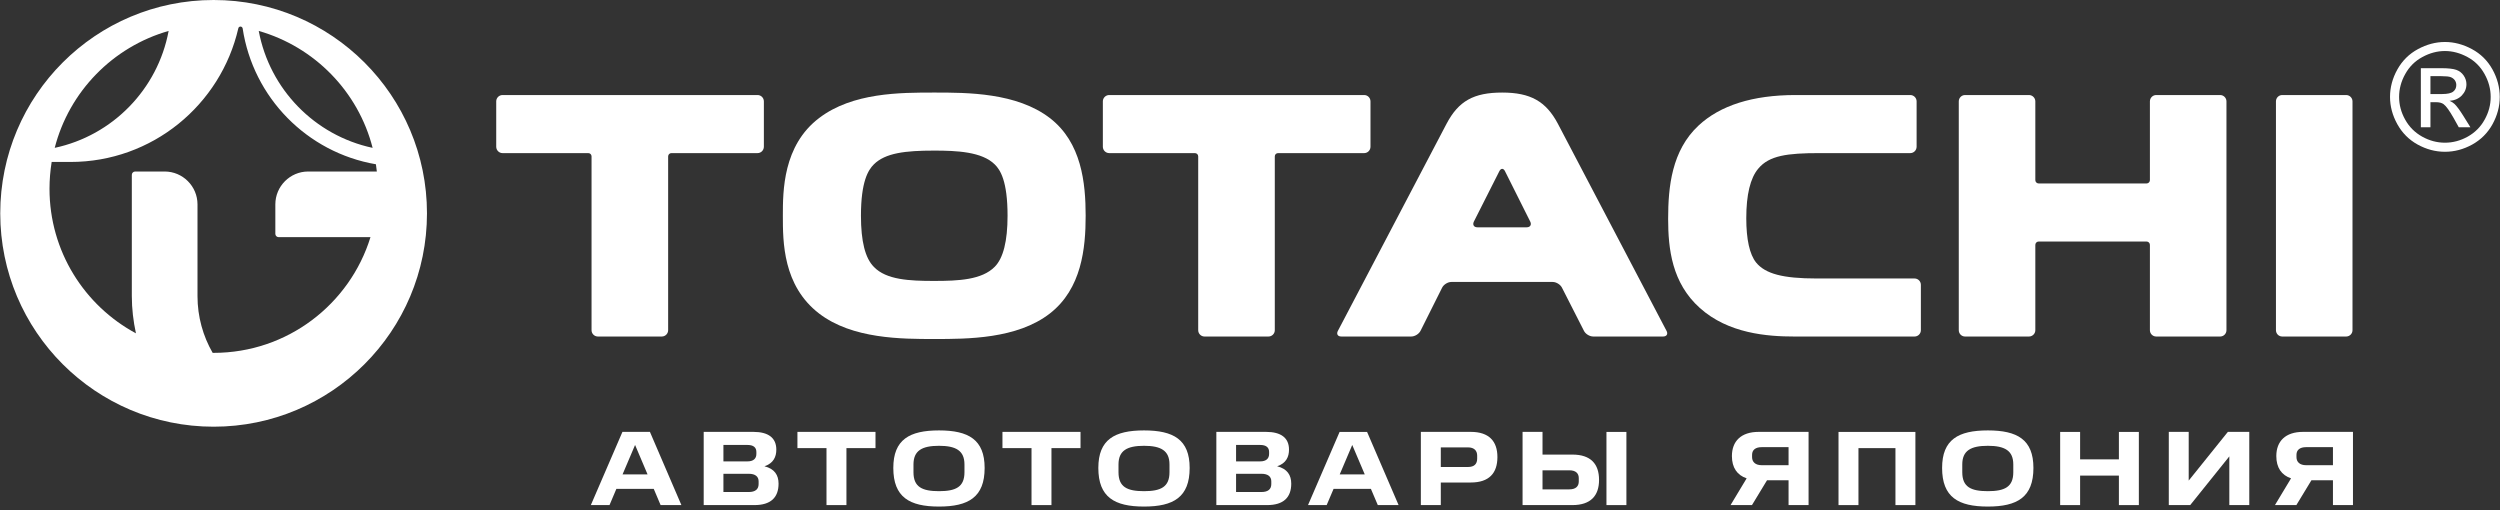 <?xml version="1.0" encoding="UTF-8"?> <svg xmlns="http://www.w3.org/2000/svg" width="343" height="70" viewBox="0 0 343 70" fill="none"><rect x="0" y="0" width="343" height="70" fill="#333333" stroke="none"/><g clip-path="url(#clip0_1226_252)"><g clip-path="url(#clip1_1226_252)"><g clip-path="url(#clip2_1226_252)"><path d="M85.399 59.254L81.064 69.298H83.625L84.567 67.071H89.693L90.635 69.298H93.488L89.169 59.254H85.399ZM87.132 61.048L88.846 65.09H85.414L87.132 61.048Z" fill="white"></path><path d="M104.082 66.416C104.082 67.141 103.603 67.504 102.746 67.504H99.253V65.004H102.746C103.618 65.004 104.082 65.382 104.082 66.038V66.416ZM99.253 61.048H102.57C103.356 61.048 103.774 61.381 103.774 62.006V62.283C103.774 62.938 103.341 63.301 102.57 63.301H99.253V61.048ZM104.883 63.971C106.118 63.563 106.511 62.676 106.511 61.688C106.511 60.07 105.407 59.254 103.371 59.254H96.547V69.298H103.512C105.74 69.298 106.818 68.265 106.818 66.355C106.818 65.176 106.264 64.319 104.883 63.971Z" fill="white"></path><path d="M109.408 61.481H113.395V69.298H116.131V61.481H120.118V59.254H109.408V61.481Z" fill="white"></path><path d="M132.325 64.788C132.325 66.809 131.145 67.389 128.832 67.389C126.504 67.389 125.329 66.809 125.329 64.788V63.725C125.329 61.82 126.504 61.164 128.832 61.164C131.145 61.164 132.325 61.82 132.325 63.725V64.788ZM128.832 59.053C124.79 59.053 122.562 60.303 122.562 64.204C122.562 68.22 124.79 69.5 128.832 69.5C132.864 69.5 135.092 68.22 135.092 64.204C135.092 60.303 132.864 59.053 128.832 59.053Z" fill="white"></path><path d="M137.537 61.481H141.524V69.298H144.26V61.481H148.247V59.254H137.537V61.481Z" fill="white"></path><path d="M160.454 64.788C160.454 66.809 159.274 67.389 156.961 67.389C154.633 67.389 153.458 66.809 153.458 64.788V63.725C153.458 61.82 154.633 61.164 156.961 61.164C159.274 61.164 160.454 61.82 160.454 63.725V64.788ZM156.961 59.053C152.919 59.053 150.691 60.303 150.691 64.204C150.691 68.22 152.919 69.5 156.961 69.5C160.993 69.5 163.221 68.22 163.221 64.204C163.221 60.303 160.993 59.053 156.961 59.053Z" fill="white"></path><path d="M174.422 66.416C174.422 67.141 173.944 67.504 173.082 67.504H169.589V65.004H173.082C173.959 65.004 174.422 65.382 174.422 66.038V66.416ZM169.589 61.048H172.911C173.697 61.048 174.12 61.381 174.12 62.006V62.283C174.12 62.938 173.682 63.301 172.911 63.301H169.589V61.048ZM175.224 63.971C176.459 63.563 176.852 62.676 176.852 61.688C176.852 60.07 175.748 59.254 173.707 59.254H166.883V69.298H173.853C176.081 69.298 177.159 68.265 177.159 66.355C177.159 65.176 176.605 64.319 175.224 63.971Z" fill="white"></path><path d="M183.808 65.091L185.527 61.049L187.246 65.091H183.808ZM183.793 59.26L179.459 69.299H182.019L182.967 67.072H188.087L189.035 69.299H191.887L187.563 59.26H183.793Z" fill="white"></path><path d="M202.668 62.923C202.668 63.623 202.305 64.072 201.403 64.072H197.678V61.381H201.403C202.29 61.381 202.668 61.859 202.668 62.515V62.923ZM201.796 59.254H194.941V69.298H197.678V66.199H201.796C204.295 66.199 205.445 64.929 205.445 62.706C205.445 60.539 204.295 59.254 201.796 59.254Z" fill="white"></path><path d="M216.608 66.053C216.608 66.708 216.214 67.141 215.312 67.141H211.633V64.526H215.312C216.214 64.526 216.608 64.959 216.608 65.599V66.053ZM215.736 62.369H211.633V59.254H208.896V69.298H215.736C218.235 69.298 219.39 68.018 219.39 65.846C219.39 63.639 218.235 62.369 215.736 62.369Z" fill="white"></path><path d="M220.406 59.26H223.143V69.299H220.406V59.26Z" fill="white"></path><path d="M245.39 61.35V63.825H241.695C240.864 63.825 240.385 63.402 240.385 62.721V62.399C240.385 61.713 240.879 61.35 241.695 61.35H245.39ZM237.618 62.575C237.618 64.158 238.334 65.191 239.639 65.629L237.432 69.298H240.37L242.436 65.891H245.39V69.298H248.136V59.254H241.287C238.868 59.254 237.618 60.539 237.618 62.575Z" fill="white"></path><path d="M252.244 69.299H254.981V61.482H260.056V69.299H262.793V59.26H252.244V69.299Z" fill="white"></path><path d="M276.224 64.788C276.224 66.809 275.045 67.389 272.732 67.389C270.403 67.389 269.224 66.809 269.224 64.788V63.725C269.224 61.82 270.403 61.164 272.732 61.164C275.045 61.164 276.224 61.82 276.224 63.725V64.788ZM272.732 59.053C268.685 59.053 266.457 60.303 266.457 64.204C266.457 68.22 268.685 69.5 272.732 69.5C276.764 69.5 278.986 68.22 278.986 64.204C278.986 60.303 276.764 59.053 272.732 59.053Z" fill="white"></path><path d="M290.713 63.025H285.391V59.26H282.654V69.299H285.391V65.252H290.713V69.299H293.45V59.26H290.713V63.025Z" fill="white"></path><path d="M300.29 65.937V59.254H297.559V69.298H300.497L305.864 62.615V69.298H308.601V59.254H305.663L300.29 65.937Z" fill="white"></path><path d="M320.081 61.35V63.825H316.387C315.555 63.825 315.076 63.402 315.076 62.721V62.399C315.076 61.713 315.57 61.35 316.387 61.35H320.081ZM312.31 62.575C312.31 64.158 313.025 65.191 314.331 65.629L312.123 69.298H315.061L317.128 65.891H320.081V69.298H322.828V59.254H315.979C313.559 59.254 312.31 60.539 312.31 62.575Z" fill="white"></path><path d="M35.499 4.244C43.149 6.431 49.147 12.554 51.123 20.285C43.19 18.597 36.996 12.252 35.499 4.244ZM51.702 23.531H42.278C39.803 23.531 37.777 25.557 37.777 28.037V32.094C37.777 32.336 37.983 32.538 38.225 32.538H50.83C47.993 41.735 39.43 48.413 29.31 48.413C29.259 48.413 29.214 48.408 29.174 48.408C27.858 46.12 27.097 43.464 27.097 40.627V28.037C27.097 25.557 25.071 23.531 22.592 23.531H18.54C18.293 23.531 18.086 23.738 18.086 23.985V40.621C18.086 42.375 18.293 44.079 18.651 45.732C11.59 41.937 6.792 34.478 6.792 25.895C6.792 24.645 6.898 23.415 7.089 22.221H9.664C20.893 22.221 30.283 14.384 32.697 3.886C32.722 3.75 32.843 3.644 32.989 3.644C33.135 3.644 33.256 3.745 33.286 3.876C33.286 3.876 33.286 3.886 33.291 3.891C34.723 13.391 42.136 20.926 51.576 22.538C51.627 22.871 51.667 23.204 51.702 23.531ZM23.136 4.244C21.644 12.252 15.44 18.597 7.507 20.285C9.493 12.554 15.48 6.431 23.136 4.244ZM29.31 0C13.137 0 0.033 13.104 0.033 29.272C0.033 45.44 13.137 58.543 29.31 58.543C45.473 58.543 58.581 45.44 58.581 29.272C58.581 13.104 45.473 0 29.31 0Z" fill="white"></path><path d="M136.473 36.608C134.709 38.392 131.529 38.544 128.157 38.544C124.781 38.544 121.611 38.398 119.907 36.629L119.887 36.608C118.703 35.414 118.123 33.121 118.123 29.603C118.123 24.876 119.126 23.318 119.887 22.557C121.469 20.98 124.221 20.662 128.157 20.662C131.257 20.662 134.724 20.813 136.483 22.562C137.239 23.303 138.237 24.835 138.237 29.603C138.237 33.075 137.648 35.429 136.473 36.608ZM144.033 16.192C139.487 12.699 132.698 12.699 128.203 12.699C123.47 12.699 116.984 12.699 112.393 16.187C107.408 19.962 107.408 26.231 107.408 29.603C107.408 33.186 107.408 39.184 112.378 43.014C116.929 46.512 123.717 46.512 128.203 46.512C132.718 46.512 139.542 46.512 144.043 43.009C148.398 39.622 148.952 34.073 148.952 29.603C148.952 25.117 148.398 19.538 144.033 16.192Z" fill="white"></path><path d="M313.122 46.171H321.891C322.37 46.171 322.763 45.783 322.763 45.304V13.906C322.763 13.432 322.37 13.039 321.891 13.039H321.866H313.122C312.643 13.039 312.26 13.432 312.26 13.906V45.304C312.26 45.783 312.643 46.171 313.122 46.171Z" fill="white"></path><path d="M209.465 31.186H202.696C202.217 31.186 202.006 30.838 202.212 30.409C203.306 28.252 204.657 25.571 205.503 23.898L205.71 23.49C205.922 23.061 206.274 23.061 206.481 23.48C206.894 24.301 207.464 25.445 208.084 26.68L209.949 30.404C210.165 30.833 209.944 31.186 209.465 31.186ZM213.744 16.983C212.111 13.894 209.969 12.699 206.103 12.699C202.192 12.699 200.116 13.858 198.468 16.978L183.555 45.403C183.333 45.826 183.535 46.169 184.018 46.169H193.629C194.113 46.169 194.673 45.826 194.894 45.393L197.863 39.461C198.08 39.033 198.644 38.685 199.123 38.685H213.033C213.512 38.685 214.081 39.033 214.298 39.461L217.322 45.398C217.534 45.826 218.103 46.169 218.582 46.169H228.188C228.667 46.169 228.878 45.826 228.652 45.403L213.744 16.983Z" fill="white"></path><path d="M262.677 38.208H249.245C244.614 38.208 242.21 37.573 240.935 36.016C240.048 34.902 239.589 32.846 239.589 29.943C239.589 26.712 240.143 24.419 241.237 23.134C242.734 21.33 245.229 21.007 249.618 21.007H262.092C262.571 21.007 262.959 20.609 262.959 20.135V13.906C262.959 13.432 262.571 13.039 262.092 13.039H262.067H260.328H246.342C240.481 13.039 236.001 14.455 233.027 17.237C229.363 20.659 228.869 25.624 228.869 30.029C228.869 34.146 229.388 38.823 233.214 42.25C237.124 45.768 242.487 46.171 246.181 46.171H262.677C263.155 46.171 263.544 45.783 263.544 45.304V39.08C263.544 38.596 263.155 38.208 262.677 38.208Z" fill="white"></path><path d="M305.47 45.304V13.906C305.47 13.432 305.082 13.039 304.603 13.039H304.578H295.834C295.355 13.039 294.967 13.432 294.967 13.906V24.716C294.967 24.968 294.76 25.17 294.513 25.17H279.701C279.454 25.17 279.247 24.968 279.247 24.716V13.906C279.247 13.432 278.849 13.039 278.375 13.039H269.606C269.127 13.039 268.744 13.432 268.744 13.906V45.304C268.744 45.783 269.127 46.171 269.606 46.171H278.375C278.849 46.171 279.247 45.783 279.247 45.304V33.597C279.247 33.34 279.454 33.138 279.701 33.138H294.513C294.76 33.138 294.967 33.34 294.967 33.597V45.304C294.967 45.783 295.355 46.171 295.834 46.171H304.603C305.082 46.171 305.47 45.783 305.47 45.304Z" fill="white"></path><path d="M174.902 45.304V21.456C174.902 21.204 175.099 21.007 175.351 21.007H187.164C187.648 21.007 188.031 20.609 188.031 20.135V13.906C188.031 13.432 187.648 13.039 187.164 13.039H152.182C151.704 13.039 151.311 13.432 151.311 13.906V20.135C151.311 20.609 151.704 21.007 152.182 21.007H163.94C164.192 21.007 164.394 21.204 164.394 21.456V45.304C164.394 45.783 164.787 46.171 165.261 46.171H174.03C174.509 46.171 174.902 45.783 174.902 45.304Z" fill="white"></path><path d="M81.16 45.304C81.16 45.783 81.554 46.171 82.032 46.171H90.797C91.276 46.171 91.669 45.783 91.669 45.304V21.456C91.669 21.204 91.87 21.007 92.117 21.007H103.936C104.415 21.007 104.803 20.609 104.803 20.135V13.906C104.803 13.432 104.415 13.039 103.936 13.039H68.949C68.47 13.039 68.082 13.432 68.082 13.906V20.135C68.082 20.609 68.47 21.007 68.949 21.007H80.717C80.964 21.007 81.16 21.204 81.16 21.456V45.304Z" fill="white"></path><path d="M335.044 12.903H333.456V10.449H334.943C335.578 10.449 336.016 10.495 336.253 10.59C336.485 10.686 336.671 10.827 336.808 11.019C336.934 11.21 337.004 11.422 337.004 11.664C337.004 12.037 336.868 12.339 336.591 12.556C336.314 12.788 335.795 12.903 335.044 12.903ZM336.762 14.264C336.591 14.098 336.359 13.957 336.077 13.836C336.772 13.78 337.337 13.539 337.76 13.1C338.183 12.657 338.395 12.143 338.395 11.553C338.395 11.13 338.269 10.736 338.017 10.363C337.76 9.99 337.422 9.728 336.999 9.582C336.571 9.431 335.88 9.355 334.928 9.355H332.141V17.46H333.456V14.022H334.222C334.681 14.022 335.023 14.113 335.265 14.295C335.608 14.546 336.062 15.182 336.631 16.18L337.342 17.46H338.939L337.957 15.877C337.483 15.121 337.09 14.587 336.762 14.264Z" fill="white"></path><path d="M340.89 16.419C340.34 17.417 339.564 18.188 338.571 18.747C337.574 19.302 336.53 19.579 335.447 19.579C334.358 19.579 333.32 19.302 332.322 18.747C331.324 18.188 330.548 17.417 329.994 16.419C329.434 15.421 329.157 14.383 329.157 13.299C329.157 12.206 329.439 11.152 330.004 10.149C330.568 9.136 331.354 8.36 332.357 7.821C333.36 7.277 334.383 7 335.447 7C336.495 7 337.523 7.277 338.531 7.821C339.534 8.36 340.315 9.136 340.875 10.149C341.439 11.152 341.721 12.206 341.721 13.299C341.721 14.383 341.449 15.421 340.89 16.419ZM341.963 9.52C341.288 8.31 340.351 7.383 339.146 6.737C337.941 6.087 336.707 5.76 335.447 5.76C334.182 5.76 332.947 6.087 331.747 6.737C330.543 7.383 329.606 8.31 328.925 9.52C328.25 10.724 327.912 11.989 327.912 13.299C327.912 14.595 328.25 15.839 328.915 17.044C329.58 18.238 330.503 19.171 331.697 19.831C332.897 20.491 334.146 20.824 335.447 20.824C336.752 20.824 337.997 20.491 339.191 19.831C340.381 19.171 341.313 18.238 341.973 17.044C342.634 15.839 342.966 14.595 342.966 13.299C342.966 11.989 342.629 10.724 341.963 9.52Z" fill="white"></path></g></g></g><defs><clipPath id="clip0_1226_252"><rect width="343" height="69.5" fill="white"></rect></clipPath><clipPath id="clip1_1226_252"><rect width="343" height="69.5" fill="white"></rect></clipPath><clipPath id="clip2_1226_252"><rect width="342.934" height="69.5" fill="white" transform="translate(0.033)"></rect></clipPath></defs></svg> 